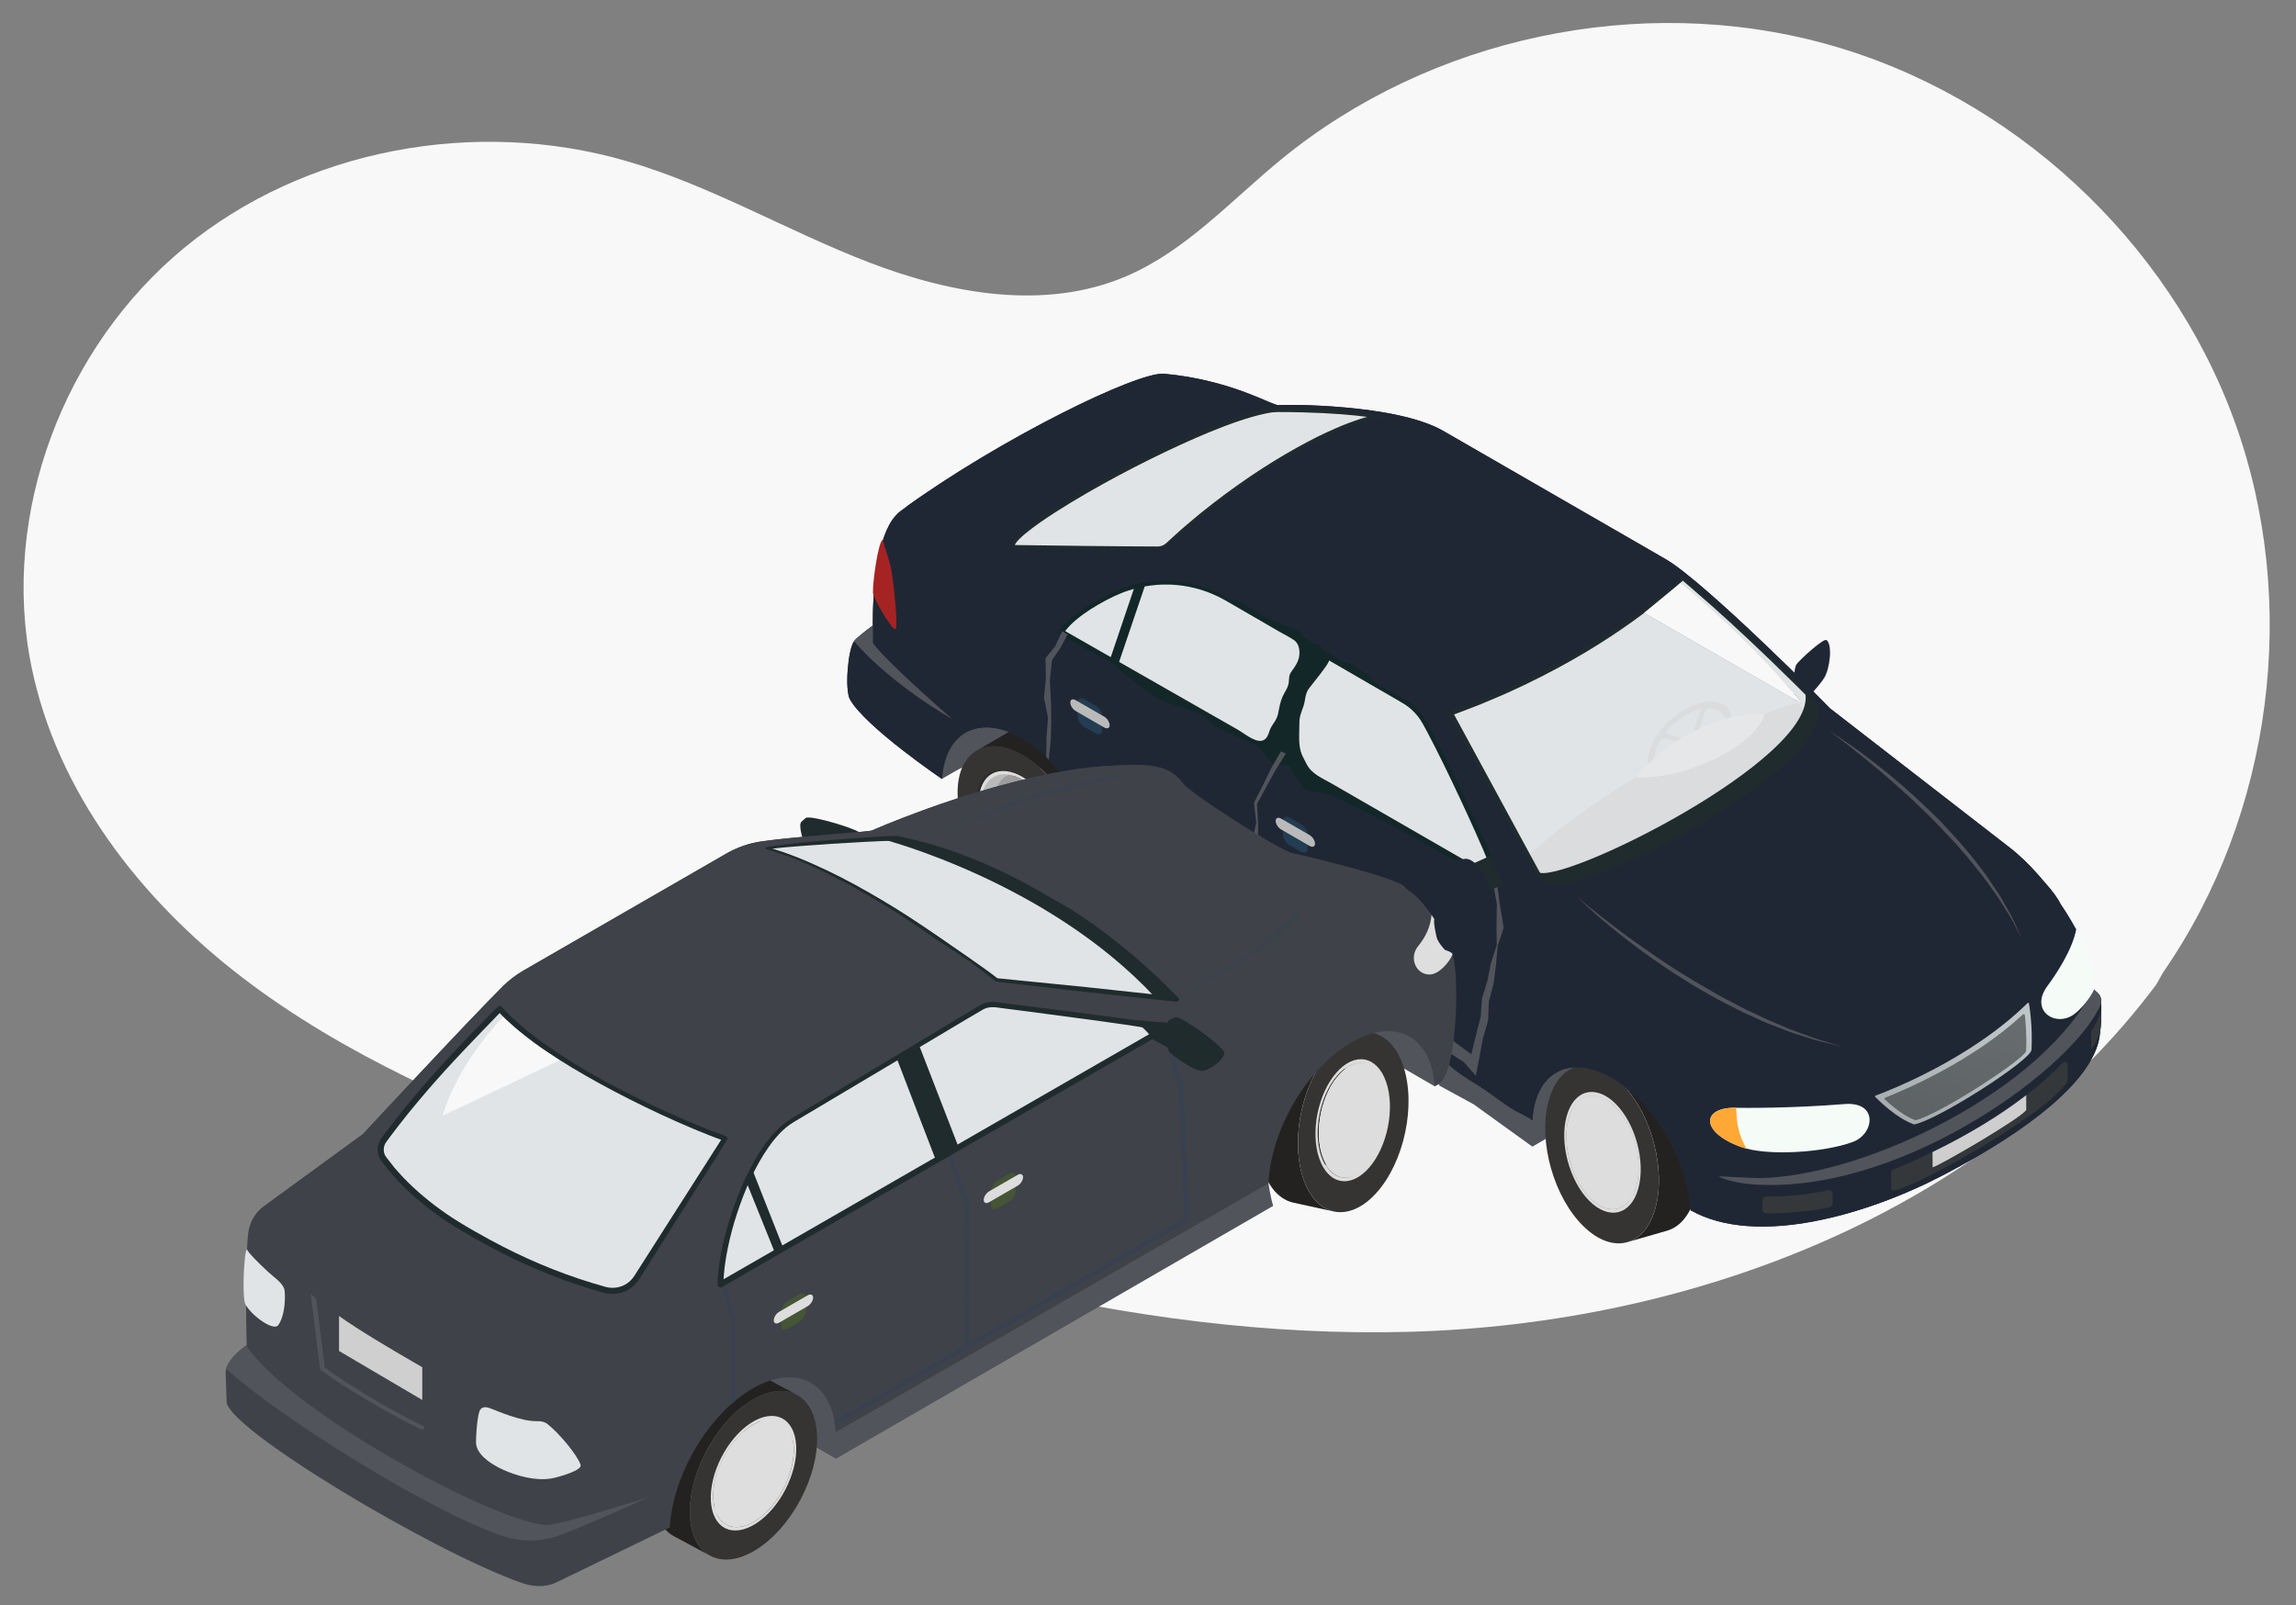 <?xml version="1.0" encoding="utf-8"?>
<svg enable-background="new 0 0 543.912 380.347" height="380.347" viewBox="0 0 543.912 380.347" width="543.912" xmlns="http://www.w3.org/2000/svg" xmlns:xlink="http://www.w3.org/1999/xlink"><rect x="0" y="0" width="543.912" height="380.347" fill="#808080" stroke="none"/><defs><path id="a" d="m382.582 262.237c-4.418-4.443-9.326-3.206-10.962 2.762-1.635 5.968.621 14.407 5.039 18.85 4.419 4.443 9.326 3.206 10.962-2.762 1.635-5.968-.621-14.407-5.039-18.85z"/><clipPath id="b"><use xlink:href="#a"/></clipPath><clipPath id="c"><path d="m242.435 184.905c-5.366-3.235-9.826-.842-9.961 5.344-.135 6.186 4.105 13.824 9.471 17.059 5.366 3.235 9.826.842 9.961-5.344.136-6.187-4.105-13.825-9.471-17.059z"/></clipPath><clipPath id="d"><path d="m398.348 137.294c-2.398 2.327-20.831 19.512-54.063 31.542-.277.1-.405.423-.264.681l20.202 37.058c1.269 2.328 3.975 3.132 6.535 2.441 9.209-2.486 31.774-10.318 53.595-29.715 3.357-2.984 8.33-10.195 4.795-13.743-10.738-10.779-20.218-19.768-30.232-28.275-.168-.143-.41-.144-.568.01z"/></clipPath><linearGradient id="e" gradientUnits="userSpaceOnUse" x1="457.414" x2="466.105" y1="275.372" y2="240.777"><stop offset="0" stop-color="#9ea4a6"/><stop offset="1" stop-color="#bdc5c7"/></linearGradient><clipPath id="f"><use xlink:href="#i"/></clipPath><clipPath id="g"><path d="m177.888 337.886c5.256-3.411 9.793-1.168 10.133 5.011.34 6.179-3.645 13.953-8.9 17.364-5.256 3.411-9.793 1.168-10.133-5.011-.34-6.178 3.644-13.953 8.9-17.364z"/></clipPath><clipPath id="h"><path d="m263.095 182.072 7.728 4.649c.121.241 2.777 5.434 2.777 5.434l5.675 3.743s1.841 2.33 3.01 3.045c1.224.749 4.114 1.302 4.114 1.302l7.265 5.012 6.983 2.475s9.209 10.697 9.056 10.867c-.022.025-24.39 21.13-24.39 21.13-3.985-2.777-30.911-32.662-69.851-41.899 12.316-6.52 47.634-15.757 47.634-15.757z"/></clipPath><ellipse id="i" cx="320.45" cy="265.434" rx="13.798" ry="7.992" transform="matrix(.202 -.98 .98 .202 -4.1 525.839)"/></defs><path d="m512.427 230.413c25.982-37.522 32.478-87.802 16.887-130.695s-52.858-77.266-96.87-89.346c-44.011-12.08-93.603-1.548-128.907 27.376-11.925 9.77-22.591 21.666-36.767 27.724-19.173 8.194-41.434 4.199-60.893-3.29-19.459-7.489-37.639-18.306-57.674-24.082-35.52-10.241-76.061-2.87-104.583 20.647-28.523 23.517-43.548 62.954-36.172 99.178 6.055 29.737 25.9 55.3 50.009 73.732 24.109 18.432 52.385 30.527 80.68 41.497 62.713 24.314 128.648 44.266 195.884 42.411 67.235-1.856 136.502-28.411 176.784-82.276" fill="#f8f8f8"/><path d="m425.637 157.337c.884-1.156 6.399-6.226 7.083-5.666 1.446 1.183.765 6.677-.535 8.899-1.194 2.041-6.483 7.627-6.714 6.962-.438-1.259-.911-8.786.166-10.195z" fill="#202734"/><g enable-background="new"><path d="m228.681 173.628c-3.159 1.835-5.236 5.603-5.587 10.957l3.114-1.81c6.615-3.844 14.753-3.859 21.42-.106 6.684 3.762 13.546 9.422 20.711 18.326l37.409-64.443c.35-5.354 2.428-9.121 5.586-10.957z" fill="#51545b"/><path d="m364.57 253.461c-3.241 1.884-3.622 12.979-1.559 18.236l18.617-10.819 64.05-43.367c.264-5.582 2.367-9.498 5.608-11.381z" fill="#51545b"/><g enable-background="new"><path d="m401.884 271.338c-.627-3.644-1.829-7.277-3.494-10.514-1.404-2.73-3.139-5.178-5.137-7.113-3.543-3.431-7.241-4.593-10.346-3.697l-9.392 2.709c3.104-.895 6.802.267 10.346 3.697 1.998 1.935 3.733 4.383 5.137 7.113 1.665 3.237 2.866 6.87 3.494 10.514.707 4.107.685 8.227-.223 11.808-1.191 4.695-3.678 7.585-6.742 8.468l9.391-2.709c3.064-.884 5.552-3.774 6.742-8.468.908-3.581.93-7.701.223-11.808z" fill="#232221"/><path d="m383.861 256.42c-7.039-6.815-14.688-4.679-17.082 4.758-2.397 9.45 1.365 22.634 8.404 29.449 7.039 6.815 14.688 4.678 17.085-4.772 2.394-9.437-1.369-22.62-8.408-29.435z" fill="#353433"/></g><path d="m382.636 261.251c-5.051-4.89-10.539-3.357-12.257 3.414-1.72 6.781.979 16.24 6.03 21.13 5.051 4.89 10.539 3.357 12.259-3.424 1.718-6.771-.982-16.231-6.033-21.12z" fill="#353433"/><g enable-background="new"><path d="m377.951 259.37.429.082 2.629.984s.566.228.13.236c-2.079.036-3.848 1.618-4.66 4.584-1.381 5.041.524 12.168 4.256 15.92 2.264 2.276 4.68 2.787 6.539 1.711.371-.214-.361.651-.361.651l-1.28 1.353c-2.284 2.417-5.758 2.191-8.974-1.042-4.418-4.443-6.675-12.882-5.039-18.85 1.163-4.247 3.208-6.516 6.331-5.629z" fill="#bababa"/><path d="m382.765 261.568c4.692 4.718 7.088 13.68 5.351 20.017-1.737 6.338-6.948 7.651-11.64 2.933-4.692-4.717-7.088-13.679-5.351-20.017 1.737-6.337 6.948-7.651 11.64-2.933zm-.183.669c-4.418-4.443-9.326-3.206-10.962 2.762-1.635 5.968.621 14.407 5.039 18.85 4.418 4.443 9.326 3.206 10.962-2.762 1.635-5.968-.621-14.408-5.039-18.85z" fill="#ddd"/></g><use fill="#ddd" xlink:href="#a"/><g clip-path="url(#b)" enable-background="new" fill="#ddd"><path d="m384.887 262.624c3.983 4.097 5.952 11.816 4.398 17.24-1.553 5.425-6.041 6.501-10.024 2.404-3.982-4.097-5.952-11.816-4.398-17.24 1.554-5.425 6.041-6.501 10.024-2.404z"/><path d="m383.239 265.457c2.93 3.014 4.379 8.694 3.236 12.685-1.143 3.991-4.445 4.783-7.375 1.768-2.93-3.014-4.379-8.694-3.236-12.685s4.445-4.783 7.376-1.769z"/><path d="m376.07 266.457c.013-.049.026-.097.041-.146 1.144-3.994 4.211-5.138 7.194-2.95.368.27.734.59 1.095.962 1.875 1.929 3.21 4.828 3.776 7.795l-.001 0h.001c.428 2.245.415 4.53-.138 6.462-1.285 4.486-4.996 5.376-8.29 1.988l-.648-.658c2.93 3.014 6.232 2.223 7.375-1.768.493-1.719.504-3.752.123-5.75-.503-2.64-1.691-5.22-3.359-6.936-.322-.331-.648-.616-.975-.856-2.655-1.946-5.383-.928-6.401 2.625-.012.043-.024.086-.036.13z"/></g><g enable-background="new"><path d="m263.37 189.039c-1.494-3.382-3.543-6.614-5.945-9.349-2.026-2.307-4.304-4.26-6.713-5.65-4.271-2.466-8.141-2.694-10.934-1.071l-8.451 4.911c2.793-1.623 6.663-1.395 10.934 1.071 2.409 1.391 4.687 3.344 6.713 5.65 2.402 2.735 4.451 5.967 5.945 9.349 1.685 3.812 2.665 7.814 2.655 11.508-.014 4.844-1.724 8.251-4.481 9.854l8.451-4.911c2.757-1.602 4.467-5.01 4.481-9.854.01-3.694-.97-7.696-2.655-11.507z" fill="#232221"/><path d="m242.262 178.95c-8.485-4.899-15.385-.967-15.412 8.768-.028 9.75 6.827 21.623 15.312 26.522 8.485 4.899 15.385.967 15.412-8.783.028-9.735-6.827-21.608-15.312-26.507z" fill="#353433"/></g><path d="m242.247 183.934c-6.088-3.515-11.039-.694-11.059 6.292-.02 6.996 4.899 15.515 10.987 19.03 6.088 3.515 11.039.694 11.059-6.302.02-6.986-4.899-15.505-10.987-19.02z" fill="#232221" opacity=".5"/><g enable-background="new"><path d="m237.246 183.249.435-.025 2.789.315s.605.084.183.197c-2.007.541-3.338 2.506-3.405 5.58-.114 5.225 3.467 11.676 7.999 14.408 2.75 1.658 5.217 1.565 6.759.07.307-.298-.192.719-.192.719l-.912 1.624c-1.628 2.9-5.053 3.526-8.958 1.172-5.366-3.235-9.607-10.873-9.471-17.06.096-4.402 1.528-7.1 4.772-7z" fill="#bababa"/><path d="m242.45 184.211c5.698 3.435 10.201 11.546 10.058 18.115s-4.88 9.11-10.578 5.675c-5.698-3.435-10.201-11.546-10.058-18.115.144-6.57 4.88-9.11 10.578-5.675zm-.015.693c-5.366-3.235-9.826-.842-9.961 5.344-.135 6.187 4.105 13.824 9.471 17.059s9.826.842 9.961-5.344c.135-6.187-4.105-13.825-9.471-17.059z" fill="#ddd"/></g><g clip-path="url(#c)" enable-background="new"><path d="m244.764 184.719c4.859 3.006 8.646 10.014 8.458 15.653-.188 5.64-4.279 7.775-9.139 4.769-4.859-3.006-8.646-10.014-8.458-15.653.188-5.639 4.279-7.775 9.138-4.769z" fill="#9d9d9d"/><path d="m243.855 187.868c3.575 2.212 6.362 7.368 6.223 11.518s-3.148 5.721-6.724 3.509c-3.575-2.211-6.362-7.368-6.224-11.518.138-4.149 3.149-5.721 6.724-3.509z" fill="#ddd"/><path d="m237.144 190.581c.001-.051.002-.101.004-.151.138-4.152 2.835-6.007 6.261-4.611.422.172.856.394 1.296.667 2.288 1.415 4.288 3.902 5.558 6.643l-0.0 0h0c.961 2.074 1.504 4.293 1.438 6.302-.155 4.664-3.539 6.43-7.558 3.944l-.788-.481c3.575 2.212 6.586.641 6.724-3.509.06-1.787-.423-3.762-1.278-5.607-1.13-2.438-2.91-4.652-4.945-5.911-.392-.242-.778-.44-1.154-.593-3.048-1.243-5.447.408-5.571 4.102-.001.045-.003.089-.003.135z" fill="#bababa"/></g><path d="m345.705 243.928-63.989-37.729-21.132.11s-.373 3.009-1.128 5.499c-.139.46 11.457 6.627 11.457 6.627l16.443 5.564 8.271 4.045 7.365 1.328 5.192 3.936 6.158 2.826 6.202 4.162 8.167 6.223 9.177 4.95 3.139 5.796 8.09 4.407 13.893 10.027v-6.54z" fill="#51545b"/><path d="m497.73 236.997c-.035-.526-.208-1.038-.55-1.44-.532-.628-1.159-1.013-1.173-1.178-.374-4.367-1.204-7.702-1.856-9.304-2.159-5.306-6.216-11.991-11.344-17.831-2.148-2.446-4.512-4.733-7.064-6.681l-42.319-32.796c-.599-.733-29.528-29.89-38.87-35.297l-52.657-30.37c-11.145-6.434-37.456-6.29-39.015-6.099-1.41.172-10.998-5.949-27.078-7.441-6.369-.591-39.563 15.73-62.44 32.473-7.124 5.214-6.59 27.187-6.59 27.187s-3.762 2.78-4.434 3.688c-1.495 2.02-2.238 11.563-.995 13.801 3.619 6.514 21.81 18.871 21.81 18.871.729-11.137 8.93-15.406 18.79-9.713.206.119.412.241.62.37 9.742 6.011 17.463 19.529 18.017 31.073.051 1.076 8.485 4.906 9.397 5.434 3.414 1.974 6.826 3.953 10.243 5.923 2.905 1.675 5.89 2.099 8.913 3.385.663.282 1.221.774 1.888 1.091 1.653.786 3.31.612 5.056 1.114.977.281 1.748 1 2.698 1.295 1.55.481 3.199.239 4.764.906 1.33.567 1.575 1.31 2.475 2.191 3.238 3.169 7.024 4.623 11.032 6.523 2.556 1.211 5.809 3.071 7.803 5.027 1.24 1.216 1.622 2.146 3.361 2.696 2.108.666 3.884 1.097 5.902 2.027 4.73 2.18 6.917 7 11.011 9.956 1.698 1.226 3.466 2.35 5.264 3.456 2.957 1.82 5.534 4.106 8.586 5.871.329.19 4.064 1.968 4.047 2.339.541-11.46 8.839-15.899 18.821-10.137.209.121.418.246.629.376 9.723 5.989 17.406 19.451 17.998 30.985 15.633 8.824 41.934 1.079 60.06-8.416 20.887-10.941 34.346-22.114 36.636-31.655.602-2.506.724-7.285.562-9.698zm-108.627-91.989c4.417-3.313 7.311-5.896 8.647-7.146 8.608 7.433 25.672 24.047 29.297 28.924z" fill="#202734"/></g><path d="m497.73 236.997c-.035-.527-.208-1.038-.55-1.441-.533-.627-1.159-1.013-1.173-1.178-.374-4.367-1.204-7.702-1.856-9.304-.311-.765-.67-1.563-1.059-2.379-.09-.19-.192-.385-.286-.577-.331-.672-.68-1.354-1.057-2.05-.043-.079-.088-.159-.131-.239-4.556 9.098-29.249 37.248-69.908 37.509-7.13.046-14.109-1.849-20.52-4.969-7.501-3.651-14.84-7.639-22.132-11.689-4.752-2.639-14.188-8.038-14.188-8.038l-7.249-4.149-3.581-3.963-2.573-3.472-8.331-3.184-4.316-2.571-1.254-1.644-2.566-1.615-2.197-1.762-5.782-1.496-1.47-3.075-6.835-2.941-4.402-4.813-5.025-.708-4.524-.779-1.468-1.623-2.372-1.092-7.094-2.567-.737-3.789-7.717-1.586-5.269.384-2.149-2.535-2.739-3.445-3.044-3.705-6.687-3.912-2.201-1.851-2.477-2.891-3.948-4.668-6.033-.713-1.449-5.313-2.287-1.427-4.123-3.069s-5.684-4.53-8.473-6.859c-4.871-4.067-9.651-8.272-14.093-12.808-.81-.827-9.319-9.466-8.556-10.435-.17.216-.333.447-.492.684-.133.199-.274.384-.4.597-.209.354-.399.742-.587 1.13-.097.2-.203.383-.295.59-.237.537-.454 1.105-.659 1.688-.028.082-.063.155-.091.238-.229.674-.437 1.375-.627 2.092-.06.228-.11.465-.166.696-.122.495-.243.99-.348 1.496-.062.298-.114.6-.171.899-.085.45-.171.9-.245 1.353-.052.316-.096.631-.142.947-.064.436-.129.872-.184 1.304-.041.32-.077.636-.113.952-.048.421-.095.84-.135 1.251-.03.312-.058.619-.084.924-.034.398-.067.79-.095 1.173-.021.297-.041.59-.059.877-.023.365-.044.722-.061 1.067-.014.269-.028.538-.039.793-.014.334-.026.652-.036.96-.007.23-.016.465-.021.678-.008.299-.013.573-.017.837-.003.169-.007.35-.008.503-.003.275-.004.512-.004.733-0.0.095-.001.212-.001.297 0.0.214.002.376.003.514.001.044.001.118.001.155.002.131.004.222.004.222s-3.762 2.78-4.434 3.688c-1.495 2.02-2.238 11.563-.995 13.8 3.619 6.514 21.81 18.871 21.81 18.871.729-11.137 8.93-15.406 18.79-9.713.206.119.412.241.62.37 3.044 1.879 5.891 4.49 8.384 7.545 1.994 2.444 3.761 5.172 5.221 8.037.365.716.711 1.441 1.036 2.171 1.952 4.384 3.167 8.991 3.376 13.32l-.214 1.66c3.414 1.974 16.437 7.727 19.854 9.696 2.905 1.675 5.89 2.099 8.913 3.384.663.282 1.221.774 1.888 1.092 1.653.786 3.31.612 5.056 1.114.977.281 1.748 1 2.698 1.295 1.55.481 3.199.239 4.764.906 1.33.567 1.575 1.31 2.475 2.191 3.238 3.169 7.024 4.623 11.032 6.523 2.555 1.211 5.809 3.071 7.803 5.027 1.24 1.216 1.622 2.146 3.361 2.696 2.108.666 3.884 1.097 5.902 2.027 4.73 2.179 6.917 7 11.011 9.956 1.698 1.226 3.466 2.35 5.264 3.456 2.957 1.82 5.534 4.105 8.587 5.871.332.192 4.063 1.967 4.046 2.338.068-1.432.257-2.755.555-3.962.026-.104.064-.195.091-.298 1.399-5.238 4.897-8.221 9.496-8.388 1.713-.062 3.582.288 5.545 1.031 1.022.387 2.066.863 3.134 1.48.209.121.418.245.629.375 9.723 5.989 17.406 19.451 17.998 30.985 15.633 8.824 41.934 1.079 60.06-8.416 20.887-10.941 34.346-22.115 36.636-31.655.601-2.506.724-7.285.562-9.698z" fill="#202734"/><path d="m497.762 237.696c-.01-.242-.019-.49-.033-.699-.035-.526-.208-1.038-.55-1.44-.532-.628-1.159-1.013-1.173-1.178-.007-.082-.017-.157-.024-.238-11.819 23.892-53.35 44.261-78.542 44.996-2.368.069-10.246-.491-10.246-.373 0 .024 2.86 1.741 10.195 1.989 34.851 1.181 74.695-28.589 80.373-43.058z" fill="#51545b"/><path d="m209.115 127.995c.355 1.326 1.764 5.271 2.095 7.294.411 2.506 1.642 13.184.912 13.759-.675.531-5.294-7.366-5.321-8.62-.067-3.067 1.402-12.599 2.314-12.433z" fill="#a52323"/><path d="m429.147 165.558c-10.738-10.779-20.218-19.768-30.232-28.274-.168-.143-.41-.144-.568.01-.141.136-.347.333-.598.568 8.608 7.433 25.672 24.047 29.296 28.924l-37.944-21.777s.001-.001.001-.001c-8.886 6.665-23.921 16.264-44.819 23.829-.277.1-.405.423-.264.681l20.201 37.058c1.269 2.328 3.976 3.132 6.535 2.441 9.209-2.486 31.774-10.318 53.595-29.715 3.357-2.984 8.33-10.195 4.795-13.743z" fill="#e1e4e6"/><g clip-path="url(#d)" opacity=".5"><path d="m402.15 166.763c-5.372 1.751-10.568 7.071-11.581 11.858-1.013 4.787 2.534 7.258 7.906 5.507 5.372-1.751 10.568-7.071 11.58-11.858 1.013-4.787-2.534-7.258-7.906-5.507zm-.132 1.517c.33-.107.633-.156.946-.227l-2.551 7.455-5.997-1.717c1.927-2.457 4.734-4.577 7.602-5.512zm6.801 4.737c-.871 4.118-5.341 8.695-9.962 10.201-4.621 1.506-7.672-.62-6.801-4.737.26-1.229.869-2.492 1.679-3.709l7.399 2.117 3.089-9.035c3.325-.256 5.318 1.752 4.596 5.163z" fill="#d3d3d3"/><path d="m427.351 172.944c.071-1.848 2.16-2.368 1.435-3.982-.167-.373-3.175-2.475-3.457-2.349-24.691 7.905-50.739 23.921-66.396 38.884 3.489 8.538 7.245 2.612 10.868 3.918.147-.039 34.382-12.006 57.55-36.471z" fill="#d3d3d3"/><path d="m417.977 169.292c-1.942 7.207-18.216 15.403-30.42 14.923 0 0 4.835-6.465 13.647-10.917 10.371-5.24 16.774-4.006 16.774-4.006z" fill="#eaeaea"/></g><path d="m355.101 209.224-103.691-59.513c1.992-3.042 6.944-6.321 12.341-8.903 8.5-4.068 18.456-3.651 26.634 1.031 12.973 7.428 34.473 19.858 42.069 24.252 2.086 1.207 3.804 2.927 4.987 5.027 5.265 9.343 16.584 33.873 17.66 38.106z" fill="#1f2223"/><path d="m337.441 171.117c-1.183-2.1-2.901-3.82-4.987-5.027-7.596-4.394-29.096-16.825-42.069-24.252-8.178-4.682-18.134-5.099-26.634-1.031-5.397 2.583-10.349 5.861-12.341 8.903l103.691 59.512c-1.076-4.233-12.394-28.763-17.66-38.106z" fill="#e1e4e6"/><path d="m412.292 271.72c6.348 2.346 20.052 1.342 26.689-1.16 5.056-1.907 6.051-9.615-2.072-8.952-12.728 1.039-24.197.912-25.68.881-8.04-.168-8.616 5.654 1.063 9.231z" fill="#f5fcf8"/><path d="m411.229 262.489c-8.039-.168-8.616 5.654 1.063 9.231.455.168.956.314 1.481.449-2.973-4.759-2.241-9.673-2.544-9.679z" fill="#ffa836"/><path d="m495.977 234.677c-.716 1.568-2.911 4.437-4.721 5.71-4.419 3.109-10.5-.993-6.237-6.747 2.115-2.855 5.933-8.608 6.844-13.499 4.144 5.577 4.548 13.584 4.114 14.535z" fill="#f5fcf8"/><path d="m480.31 237.684c-13.653 13.474-33.492 21.002-36.007 21.922-.139.051-.17.196-.066.303.947.97 5.118 5.08 9.154 6.501.042.015.078.02.122.011 5.699-1.118 27.609-15.217 27.741-17.66.28-5.187-.388-9.723-.601-10.998-.028-.168-.222-.198-.343-.078z" fill="url(#e)"/><path d="m453.663 265.415c-2.724-1.048-5.529-3.394-7.14-4.886-.148-.137-.106-.369.082-.444 5.281-2.091 20.887-8.834 32.616-19.704.164-.151.425-.071.45.151.234 2.013.476 5.112.301 8.48-.003.044-.008.082-.027.122-1.159 2.362-20.49 14.896-26.108 16.295-.061.015-.117.01-.175-.013z" fill="#2e3133" opacity=".6"/><path d="m225.549 170.35c-10.133-8.827-17.103-15.591-18.752-17.97l-.022-4.161s-3.762 2.78-4.434 3.688c-.009.012-.017.032-.026.044 9.226 10.607 23.234 18.398 23.234 18.398z" fill="#51545b"/><path d="m338.813 101.906c11.563 5.781 51.577 29.627 59.076 34.436.802.514 1.684 1.5 1.026.941-.168-.143-.41-.144-.568.01-.088.085-.242.231-.373.354-.21-.162-.434-.348-.621-.468-7.483-4.799-51.638-31.581-59.472-34.901-1.223-.518-11.5-3.015-13.83-3.207.813-.231 1.15-.236 1.9-.393-1.807-.301 10.877 2.235 12.862 3.227zm5.207 67.611c-.141-.258-.013-.581.264-.681.065-.024.125-.049.19-.072-.96-1.577-1.775-2.852-2.395-3.728-4.761-6.732-52.719-33.818-60.979-35.51-1.276-.262-2.826-.479-4.562-.662-.011.01-.023.021-.034.031-.441.415-.982.69-1.562.814 2.313.207 4.358.464 5.958.792 8.184 1.676 55.663 28.457 60.367 35.109 1.312 1.855 2.754 3.907 2.754 3.907z" fill="#1b4f71" opacity=".6"/><path d="m487.684 213.305c-1.272-2.079-2.171-2.98-4.876-6.06-2.148-2.446-4.512-4.733-7.064-6.681l-42.319-32.796c-.599-.733-29.528-29.89-38.87-35.297l-52.657-30.37c-11.145-6.434-37.456-6.29-39.015-6.099-1.41.172-10.998-5.949-27.078-7.441-6.214-.576-37.956 14.943-60.744 31.247-.783.56-.733 1.743.064 2.282 9.064 6.119 14.827 9.665 25.717 9.844 10.112.166 31.51-.032 40.158 1.74 7.893 1.617 55.865 28.513 60.673 35.31 4.277 6.047 18.499 32.314 26.971 48.171 5.196 9.726 12.637 18.111 21.831 24.198 4.456 2.95 8.996 5.683 12.866 7.865 4.693 2.647 9.998 3.98 15.386 3.971 37.687-.068 61.744-24.099 68.868-35.016.962-1.474 1.008-3.365.089-4.866zm-63.331-34.004c-21.822 19.397-44.386 27.228-53.595 29.715-2.56.691-5.266-.113-6.535-2.441l-20.202-37.058c-.141-.258-.013-.581.264-.681 33.232-12.029 51.665-29.215 54.063-31.542.159-.154.4-.153.568-.01 10.013 8.506 19.494 17.496 30.232 28.275 3.535 3.548-1.438 10.759-4.795 13.743z" fill="#202734"/><path d="m325.951 98.68c-12.425 2.598-33.993 15.687-49.447 30.214-.615.578-1.42.898-2.264.892l-33.636-.235c-.397-.003-.651-.419-.467-.77 3.051-5.812 44.58-28.967 61.02-31.509.406-.063.801-.086 1.212-.088 2.846-.009 14.868.044 23.581 1.496z" fill="#e1e4e6"/><path d="m326.049 99.076s-.72.178-2.07.513c-1.331.367-3.235.986-5.645 1.93-2.379 1-5.262 2.25-8.44 3.952-3.186 1.683-6.721 3.703-10.46 6.099-3.734 2.402-7.687 5.15-11.72 8.252-2.023 1.543-4.055 3.189-6.086 4.923-1.013.871-2.047 1.739-3.045 2.667l-1.52 1.381c-.474.468-1.123.992-1.861 1.165-.763.207-1.477.093-2.165.115l-2.11-.019c-1.412-.012-2.835-.025-4.266-.038-2.862-.013-5.759-.027-8.679-.041-2.92-.008-5.863-.017-8.818-.026l-4.439-.013-2.224-.006-1.112-.003-.556-.001-.303-.005c-.148-.01-.328-.072-.448-.162-.261-.181-.415-.505-.38-.829.009-.08.028-.159.056-.232.022-.047.015-.048.064-.132l.039-.058.153-.232c.179-.312.475-.612.733-.914.536-.565 1.087-1.067 1.664-1.551 1.15-.963 2.338-1.864 3.554-2.715 2.425-1.713 4.913-3.303 7.408-4.832 4.995-3.052 10.029-5.849 14.969-8.425 9.888-5.123 19.404-9.43 28.016-11.942 1.077-.311 2.148-.566 3.201-.796.543-.097 1.08-.192 1.61-.286.535-.025.995-.098 1.572-.083 2.033.004 3.96.038 5.77.09 3.621.105 6.776.283 9.371.495l9.993 1.304zm-2.174-.294c-1.372-.183-3.415-.42-6.058-.62-2.58-.202-5.721-.367-9.328-.459-1.803-.045-3.724-.072-5.746-.069-.438-.018-.999.06-1.502.086-.493.091-.991.183-1.496.276-1.026.229-2.074.482-3.134.792-4.245 1.222-8.729 2.979-13.391 5.003-4.655 2.047-9.505 4.349-14.442 6.89-4.935 2.543-9.968 5.308-14.955 8.323-2.491 1.51-4.974 3.081-7.384 4.766-1.207.839-2.39 1.716-3.519 2.647-.562.463-1.111.959-1.6 1.464-.408.439-1.104 1.281-.802 1.266 5.854.075 11.707.149 17.47.222 2.92.027 5.816.054 8.678.08 1.431.007 2.853.015 4.266.022l2.111.011c.706-.019 1.414.074 2.002-.101.633-.164 1.102-.539 1.605-1.03l1.522-1.393c.999-.937 2.034-1.812 3.048-2.691 2.033-1.749 4.067-3.409 6.093-4.965 4.038-3.129 7.997-5.903 11.739-8.329 3.747-2.419 7.293-4.463 10.493-6.168 3.192-1.724 6.096-2.997 8.496-4.016 2.42-.96 4.396-1.61 5.745-1.985.03-.008.06-.015.09-.023z" fill="#202b2d"/><path d="m477.564 219.738c-.201-.357-.409-.77-.632-1.2-1.466-2.562-3.793-6.29-7.144-10.779-.839-1.084-1.737-2.164-2.614-3.323-1.211-1.571-2.628-3.061-3.977-4.647-1.387-1.554-2.883-3.055-4.329-4.6-2.978-3.01-6.019-5.963-9.008-8.582-2.953-2.659-5.799-5.042-8.27-7.047-2.488-1.983-4.558-3.646-6.054-4.749-1.074-.812-1.815-1.344-2.149-1.581-.07-.048-.137-.097-.207-.146 0 0-15.649 25.065-59.877 39.139 0 0 .118.106.331.292.02.018.044.038.066.058.083.072.188.164.296.257.404.349.969.83 1.704 1.435 1.534 1.29 3.789 3.054 6.511 5.143 2.709 2.107 5.979 4.418 9.501 6.859 1.762 1.218 3.624 2.418 5.505 3.651 1.926 1.161 3.837 2.417 5.83 3.533 1.981 1.135 3.929 2.333 5.935 3.35 1.983 1.058 3.933 2.106 5.884 2.988 1.934.918 3.79 1.837 5.612 2.569 1.813.749 3.494 1.552 5.123 2.087 1.61.592 3.086 1.135 4.393 1.615 1.333.408 2.495.764 3.451 1.058 1.92.579 3.017.91 3.017.91s27.883-6.316 42.471-25.711c-0-0-.498-.939-1.369-2.581z" fill="#202734"/><path d="m433.18 173.085s3.634 2.216 8.752 6.036c2.527 1.946 5.503 4.196 8.496 6.84 3.031 2.6 6.12 5.536 9.15 8.535 1.444 1.569 2.931 3.097 4.311 4.677 1.343 1.613 2.752 3.127 3.957 4.724 1.204 1.596 2.447 3.08 3.436 4.627 1.003 1.535 2.019 2.939 2.833 4.315.787 1.391 1.51 2.665 2.149 3.796.636 1.13 1.041 2.196 1.45 3.03.776 1.69 1.219 2.656 1.219 2.656s-.498-.939-1.369-2.581c-.456-.809-.916-1.841-1.614-2.929-.687-1.093-1.462-2.326-2.308-3.671-.851-1.339-1.908-2.704-2.95-4.192-1.028-1.5-2.322-2.928-3.518-4.509-1.211-1.571-2.628-3.061-3.977-4.647-1.387-1.555-2.883-3.055-4.329-4.6-2.978-3.01-6.019-5.963-9.008-8.582-2.953-2.659-5.799-5.042-8.27-7.047-2.488-1.983-4.558-3.646-6.054-4.749-1.482-1.121-2.356-1.727-2.356-1.727z" fill="#51545b"/><path d="m373.303 212.224s.85.769 2.397 2.043c1.534 1.29 3.789 3.054 6.511 5.143 2.709 2.107 5.979 4.418 9.501 6.859 1.762 1.218 3.624 2.418 5.505 3.651 1.926 1.161 3.837 2.417 5.83 3.533 1.982 1.135 3.929 2.333 5.934 3.35 1.984 1.058 3.933 2.106 5.885 2.988 1.934.918 3.79 1.837 5.612 2.569 1.813.749 3.494 1.552 5.123 2.087 1.61.592 3.086 1.135 4.393 1.615 1.333.408 2.495.764 3.451 1.058 1.92.579 3.017.91 3.017.91s-1.113-.272-3.061-.748c-.974-.243-2.157-.538-3.514-.876-1.333-.426-2.836-.907-4.476-1.431-1.655-.49-3.365-1.244-5.212-1.944-1.856-.682-3.754-1.539-5.702-2.459-1.973-.869-3.945-1.903-5.951-2.948-2.029-1.004-4-2.187-6.003-3.313-1.994-1.142-3.903-2.425-5.827-3.611-1.878-1.258-3.737-2.482-5.496-3.723-3.517-2.484-6.689-4.952-9.355-7.129-2.676-2.165-4.795-4.101-6.274-5.456-1.479-1.355-2.288-2.168-2.288-2.168z" fill="#51545b"/><path d="m429.909 165.959c-.48-.658-.999-1.12-1.498-1.631-1.006-1.006-1.994-1.992-2.962-2.959-7.757-7.717-14.424-13.947-19.185-18.201-2.398-2.108-4.283-3.764-5.568-4.893-.649-.557-1.147-.984-1.482-1.272-.241-.248-.68-.278-.868-.181-.212.086-.281.178-.281.178s-2.572 2.556-7.615 6.444c-5.035 3.873-12.527 9.084-22.172 14.19-4.811 2.564-10.132 5.152-15.919 7.513-1.435.62-2.904 1.209-4.41 1.761-.749.285-1.503.572-2.261.86l-1.139.438-.286.11c-.084.042-.178.041-.41.201-.332.249-.477.72-.318 1.12 1.587 2.905 3.21 5.873 4.859 8.891 3.283 5.995 6.675 12.19 10.123 18.484 1.724 3.148 3.461 6.32 5.205 9.505.816 1.755 2.719 2.985 4.649 3.104.961.087 1.951-.055 2.838-.331.876-.248 1.752-.498 2.627-.777 13.979-4.383 27.03-11.295 38.26-19.119 1.383-1.01 2.755-2.011 4.114-3.002 1.322-1.04 2.631-2.071 3.926-3.091 2.47-2.162 5.141-4.051 7.074-6.624.974-1.253 1.823-2.582 2.472-3.997.637-1.409 1.105-2.937.983-4.511-.047-.784-.324-1.555-.756-2.209zm-3.219 10.315c-1.841 2.478-4.492 4.375-6.952 6.539-1.287 1.019-2.587 2.049-3.9 3.089-1.35.991-2.713 1.992-4.087 3.001-11.125 7.878-24.235 14.619-38.131 18.888-.863.269-1.742.513-2.62.756-.854.259-1.7.367-2.557.288-1.715-.142-3.261-1.141-3.999-2.711-1.732-3.191-3.457-6.37-5.168-9.525-3.423-6.308-6.791-12.516-10.051-18.523-1.617-2.98-3.207-5.91-4.763-8.779l.426-.162 1.147-.435c.761-.291 1.518-.581 2.271-.869 1.512-.56 2.987-1.156 4.428-1.783 5.81-2.391 11.151-5.008 15.98-7.599 9.68-5.162 17.198-10.422 22.254-14.335 5.056-3.919 7.664-6.524 7.664-6.524.025.014-.049-.04.056.035.336.286.834.711 1.483 1.264 1.285 1.123 3.171 2.77 5.57 4.867 4.765 4.232 11.438 10.431 19.211 18.118.97.963 1.959 1.946 2.968 2.948.499.502 1.046 1.008 1.421 1.527.362.551.603 1.192.646 1.883.156 2.807-1.468 5.622-3.294 8.043z" fill="#202b2d"/><path d="m429.147 165.558c-.511-.513-1.006-1.002-1.511-1.507 3.305 15.665-58.735 46.208-63.414 42.524 1.269 2.328 3.975 3.132 6.535 2.441 9.209-2.486 31.773-10.318 53.595-29.715 3.357-2.984 8.33-10.195 4.795-13.743z" fill="#202b2d"/><path d="m352.415 200.804c-1.181-2.692-2.387-5.371-3.625-8.035-2.468-5.332-5.011-10.626-7.675-15.866l-2.044-3.917c-.715-1.262-1.345-2.624-2.313-3.836-.939-1.204-2.077-2.243-3.355-3.078-1.295-.803-2.551-1.48-3.828-2.227-1.199-.688-2.684-1.232-3.744-2.105-.933-.769-1.578-1.887-2.7-2.421-1.116-.531-1.829-1.481-2.971-1.904-.842-.312-1.846-.486-2.636-.944-.912-.528-1.567-1.079-2.364-1.685-.458-.348-1.428-.395-1.775-.713-.283-.26-.21-.7-.487-.987-.347-.359-1.03-.345-1.44-.562-.963-.508-1.909-1.041-2.736-1.864-.398-.395-.643-.861-1.163-1.167-.767-.452-1.673-.553-2.485-.931-1.573-.733-3.122-1.459-4.725-2.158-.596-.26-1.226-.408-1.737-.817-.398-.319-.613-.65-1.089-.92-.398-.226-.875-.33-1.272-.56-.927-.537-1.584-1.256-2.617-1.636-.755-.278-1.569-.346-2.307-.606-.854-.301-1.663-.913-2.482-1.312-1.801-.878-3.685-1.592-5.632-2.071-5.771-1.504-11.995-1.154-17.591.991-2.749 1.061-5.383 2.513-7.91 4.033-2.49 1.597-4.997 3.301-6.844 5.917-.163.283-.066.644.238.819 2.213 1.273 4.424 2.551 6.636 3.826 2.067 1.192 4.638 2.219 6.493 3.699.761.607 1.273 1.438 2.083 2.033.867.636 1.846 1.118 2.632 1.863.897.851 1.673 1.481 2.754 2.096.932.531 1.855 1.52 2.821 1.989.965.469 1.981.637 2.969 1.106 1.064.504 2.094.577 3.171.954 1.496.524 2.965 1.158 4.355 1.919 1.026.562 1.595 1.461 2.452 2.159.776.632 1.775.773 2.608 1.296 1.988 1.248 4.15 1.756 6.148 2.818.568.302 1.071.513 1.651.724l3.666 4.348 3.793.379 3.693 5.779 6.396 1.119s14.906 7.427 22.069 11.519c5.424 3.099 10.848 6.198 16.272 9.297.354.202.707.404 1.061.606.139.079.309.102.474.05.316-.099.491-.435.392-.75-.915-2.921-2.117-5.551-3.279-8.268zm-100.08-51.269c1.546-2.035 3.741-3.666 5.948-5.123 2.462-1.556 5-2.943 7.716-4.022.851-.332 1.723-.605 2.605-.851l-5.466 16.168zm47.306 25.654c-1.723 1.321-4.756-1.344-6.364-2.263-2.576-1.472-5.153-2.944-7.729-4.416-5.081-2.903-10.162-5.806-15.243-8.709-1.73-.989-3.461-1.977-5.191-2.966l6.062-17.878c3.906-.701 7.969-.6 11.82.383 2.817.682 5.48 1.833 7.985 3.328l7.617 4.411c1.496.866 2.992 1.732 4.487 2.599 1.151.666 2.402 1.264 3.493 2.023 1.015.706 1.371 2.14 1.227 3.518-.161 1.53-.971 2.675-1.829 3.855-.735 1.011-.526 1.469-.683 2.671-.167 1.28-.999 2.248-1.488 3.388-.555 1.293-.772 2.675-1.053 4.025-.258 1.239-.853 1.906-1.514 2.945-.499.784-.603 1.694-1.053 2.453-.161.271-.344.479-.545.633zm9.102 4.331c-.121-.241-.236-.485-.343-.735-.93-2.182-.573-5.188-.577-7.528-.003-1.553.481-2.508.968-3.953.463-1.372.337-2.57 1.079-3.854.348-.602 5.45-6.687 4.933-6.987.221.128 14.265 8.261 14.265 8.261 1.253.738 2.576 1.464 3.772 2.212 1.174.775 2.228 1.744 3.09 2.858.871 1.089 1.483 2.413 2.205 3.704l2.013 3.895c2.634 5.232 5.153 10.529 7.594 15.857 1.225 2.663 2.416 5.34 3.582 8.026.921 2.169 1.852 4.39 2.63 6.577-.296-.833-3.772-2.175-4.498-2.593-3.625-2.09-7.251-4.18-10.876-6.271-5.335-3.076-10.67-6.152-16.005-9.228-2.397-1.382-4.795-2.764-7.192-4.147-2.233-1.288-4.708-2.231-5.899-4.655-.24-.488-.499-.96-.74-1.442z" fill="#132729"/><path d="m417.481 284.489v2.051c0 .514.397.936.911.953 3.797.126 11.712-.572 15.02-1.429.423-.11.712-.486.712-.923v-2.178c0-.608-.572-1.048-1.166-.918-6.592 1.439-11.76 1.477-14.546 1.495-.522.003-.93.428-.93.951z" fill="#34383a"/><path d="m495.665 243.904c-.178.279-.279.593-.27.923.04 1.477-.034 3.366 0 3.781.572-.636 1.691-2.619 2.163-4.421.157-1.517.229-3.216.234-4.717-.574 1.828-1.443 3.359-2.127 4.434z" fill="#34383a"/><path d="m488.686 251.812c-10.245 10.65-25.715 19.402-40.28 25.37-.248.102-.408.34-.409.608l-.022 3.626c-.003.416.371.753.778.667 6.264-1.328 35.446-17.854 40.682-25.325.274-.391.389-.87.389-1.348v-3.142c0-.604-.719-.892-1.137-.456z" fill="#34383a"/><path d="m457.811 272.973.021 3.641c2.203-.746 20.417-11.337 22.17-13.574v-3.535c-6.665 5.139-14.364 9.672-22.19 13.469z" fill="#cecece"/><path d="m356.214 219.836-1.408 4.263-.41 4.442-.554 4.421-1.135 4.331-.181 4.491-1.24 4.292-.801 4.358-.863 4.463-2.837-3.229-3.636-2.312-2.677-3.32-3.874-2.442-3.645-2.746-3.736-2.602-3.32-3.184-4.009-2.386-4.106-2.173-4.414-1.597-4.094-2.159-3.793-2.72-4.312-1.763-3.767-2.742-1.237-.785-4.671-1.007-4.588-1.273-4.67-.912-4.793-.697-4.068-3.245-4.152-2.97-4.667-2.123-4.186-2.869-.285-1.111 3.672 2.072 3.558 2.279 3.736 1.958 3.423 2.468 3.626 2.23 4.782.523 4.47 1.657 4.605 1.06 4.742 1.024.534-4.704-.419-4.586.496-4.558-.64-4.573.927-4.543-.542-4.608 2.098-4.105 1.992-4.118 2.281-3.942 1.19.479-2.45 3.939-2.193 3.973-2.192 4.062.252 4.704-.039 4.614-.155 4.604-.551 4.585.66 4.617.058 4.335 4.004 2.054 4.12 2.382 3.872 2.841 4.49 1.634 4.066 2.46 4.499 1.62 4.143 2.341 3.357 3.053 3.556 2.737 3.667 2.562 3.762 2.418 3.324 3.034 3.685 2.688 1.132-4.673 1.088-4.213.315-4.38 1.284-4.174.84-4.252 1.361-4.136-.064-4.429.094-5.31-.993-5.389.987.165.688 5.219zm-106.178-66.794-2.355 2.915.083 4.706-.452 4.673.957 4.667-.348 4.654-.093 4.658.609.684.471-4.487.129-4.805-.079-4.797-.25-4.786.491-4.677 1.965-2.87 1.757-3.245-1.296-.778z" fill="#51545b"/><path d="m344.367 210.757 4.969.255c2.315.119 4.623-.339 6.718-1.332-.943-2.329-1.845-4.651-2.841-6.963l-6.007 2.694z" fill="#202b2d"/><path d="m347.33 203.484c-1.409-.083-11.88 3.299-11.749 4.538.249 2.362 3.945 5.468 6.175 5.927 2.136.44 11.063-2.401 11.107-3.233.083-1.575-2.84-7.073-5.533-7.232z" fill="#202734"/><path d="m308.162 201.804-2.603-1.503c-.895-.517-1.62-1.661-1.62-2.556v-3.293c0-.895.726-1.201 1.62-.685l2.603 1.503c.895.517 1.62 1.661 1.62 2.556v3.293c0 .895-.725 1.202-1.62.685z" fill="#275471" opacity=".5"/><path d="m310.236 200.434-6.75-3.897c-.71-.41-1.286-1.318-1.286-2.028 0-.71.576-.953 1.286-.543l6.75 3.897c.71.41 1.285 1.318 1.285 2.028 0 .71-.575.954-1.285.543z" fill="#bababa"/><path d="m259.508 173.745-2.603-1.503c-.895-.517-1.62-1.661-1.62-2.556v-3.293c0-.895.725-1.201 1.62-.685l2.603 1.503c.895.517 1.62 1.661 1.62 2.556v3.293c0 .895-.725 1.201-1.62.685z" fill="#275471" opacity=".5"/><path d="m261.582 172.376-6.75-3.897c-.71-.41-1.286-1.318-1.286-2.028 0-.71.576-.953 1.286-.543l6.75 3.897c.71.41 1.286 1.318 1.286 2.028v0c0 .71-.576.953-1.286.543z" fill="#bababa"/><path d="m190.914 193.803c1.125-.745 13.477 2.885 13.508 4.137.058 2.356-3.874 5.164-4.752 5.295-2.191.327-6.744-2.409-7.304-2.885-.821-.696-2.818-3.482-2.715-5.146.028-.45 1.021-1.241 1.263-1.402z" fill="#202b2d"/><path d="m189.983 194.638c1.096-.722 13.154 2.949 13.19 4.178.067 2.314-2.752 4.308-3.627 4.439-2.186.326-7.569-1.694-8.118-2.165-1.019-.875-2.553-5.721-1.444-6.451z" fill="#202b2d"/><path d="m199.46 202.728c.53-.082 3.124-1.83 3.06-3.849-.699-.98-10.931-4.149-12.306-3.797.001.008-.092.137-.11.553-.072 1.634 1.044 4.542 1.667 5.075.452.367 5.7 2.325 7.688 2.018z" fill="#202b2d"/><path d="m335.592 241.773 4.166 3.743c3.348 1.946 2.777 7.426.092 11.877l-72.116-41.961c-.342-5.633-4.867-10.828-8.216-12.774z" fill="#51545b"/><path d="m197.468 330.357.966 4.166c3.362 1.954 1.992 7.607-.438 11.108l-22.517-13.101-49.599-30.332c-.322-5.67-4.851-10.886-8.213-12.84z" fill="#51545b"/><g enable-background="new"><path d="m298.122 265.192c.387-3.677 1.347-7.381 2.797-10.721 1.222-2.816 2.792-5.373 4.66-7.435 3.311-3.655 6.925-5.058 10.081-4.368l9.549 2.087c-3.156-.69-6.77.712-10.081 4.368-1.867 2.062-3.438 4.618-4.66 7.434-1.449 3.339-2.41 7.044-2.797 10.721-.436 4.145-.144 8.254.997 11.768 1.497 4.606 4.168 7.327 7.283 8.008l-9.549-2.087c-3.116-.681-5.787-3.401-7.283-8.008-1.141-3.513-1.433-7.623-.997-11.768z" fill="#232221"/><path d="m315.128 249.124c6.577-7.262 14.349-5.632 17.357 3.627 3.012 9.273.122 22.675-6.455 29.936s-14.349 5.632-17.361-3.641c-3.008-9.259-.118-22.661 6.459-29.923z" fill="#353433"/></g><path d="m316.667 253.864c4.719-5.211 10.296-4.041 12.454 2.603 2.161 6.654.088 16.27-4.632 21.481s-10.296 4.041-12.458-2.613c-2.158-6.644-.085-16.26 4.635-21.471z" fill="#353433"/><g enable-background="new"><path d="m321.219 251.68-.422.11-2.558 1.154s-.55.265-.115.244c2.076-.1 3.945 1.363 4.951 4.268 1.709 4.939.275 12.176-3.203 16.165-2.11 2.42-4.487 3.088-6.412 2.136-.384-.19.403.626.403.626l1.365 1.267c2.437 2.262 5.89 1.809 8.886-1.628 4.118-4.723 5.815-13.292 3.792-19.14-1.44-4.161-3.629-6.291-6.686-5.202z" fill="#bababa"/><path d="m328.367 256.353c2.148 6.21.345 15.31-4.027 20.325-4.373 5.015-9.659 4.047-11.808-2.163-2.149-6.21-.345-15.31 4.027-20.325 4.373-5.015 9.659-4.047 11.808 2.163zm-11.581-1.508c-4.117 4.723-5.815 13.292-3.792 19.14 2.023 5.848 7.002 6.76 11.119 2.037 4.118-4.723 5.815-13.292 3.792-19.14-2.023-5.848-7.002-6.76-11.119-2.037z" fill="#ddd"/></g><use fill="#ddd" xlink:href="#i"/><g clip-path="url(#f)" enable-background="new" fill="#ddd"><path d="m314.512 255.382c-3.705 4.349-5.164 12.181-3.258 17.492 1.906 5.311 6.454 6.091 10.16 1.742s5.164-12.181 3.258-17.491c-1.906-5.311-6.454-6.091-10.16-1.742z"/><path d="m316.342 258.101c-2.726 3.2-3.799 8.962-2.397 12.87 1.402 3.908 4.749 4.481 7.475 1.282 2.727-3.2 3.8-8.962 2.398-12.87-1.402-3.908-4.749-4.482-7.476-1.282z"/><path d="m323.561 258.629c-.016-.048-.033-.095-.05-.142-1.403-3.91-4.539-4.85-7.372-2.472-.349.293-.694.637-1.03 1.032-1.745 2.047-2.887 5.028-3.257 8.026l.001 0h-0c-.28 2.269-.117 4.547.562 6.439 1.576 4.392 5.338 5.037 8.402 1.44l.603-.699c-2.726 3.2-6.073 2.627-7.475-1.282-.604-1.683-.749-3.711-.5-5.729.329-2.667 1.345-5.32 2.897-7.141.299-.351.606-.657.917-.918 2.521-2.116 5.31-1.28 6.559 2.199.015.042.03.084.044.127z"/></g><g enable-background="new"><path d="m157.101 342.712c1.381-3.429 3.322-6.728 5.632-9.541 1.948-2.373 4.16-4.4 6.522-5.87 4.187-2.606 8.047-2.963 10.893-1.433l8.609 4.628c-2.846-1.53-6.706-1.173-10.893 1.433-2.361 1.47-4.573 3.497-6.521 5.87-2.31 2.813-4.25 6.112-5.632 9.541-1.557 3.866-2.404 7.898-2.271 11.589.174 4.84 1.996 8.19 4.805 9.7l-8.609-4.628c-2.809-1.51-4.631-4.859-4.806-9.7-.133-3.692.714-7.724 2.271-11.589z" fill="#232221"/><path d="m177.864 331.929c8.318-5.178 15.344-1.477 15.694 8.252.351 9.743-6.106 21.837-14.424 27.015-8.318 5.178-15.344 1.477-15.695-8.267-.35-9.729 6.107-21.823 14.425-27z" fill="#353433"/></g><path d="m178.043 336.91c5.968-3.715 11.01-1.06 11.261 5.921.252 6.991-4.381 15.669-10.35 19.384-5.968 3.715-11.01 1.059-11.262-5.932-.251-6.981 4.382-15.659 10.351-19.374z" fill="#353433"/><path d="m183.019 336.059-.436-.011-2.777.408s-.602.104-.177.203c2.024.474 3.42 2.393 3.588 5.463.287 5.219-3.078 11.784-7.517 14.665-2.693 1.748-5.163 1.738-6.753.294-.317-.288.216.713.216.713l.965 1.593c1.723 2.844 5.167 3.356 8.992.874 5.256-3.411 9.241-11.185 8.9-17.364-.242-4.396-1.762-7.046-5.001-6.837z" fill="#dedede"/><path d="m188.61 342.515c.361 6.561-3.87 14.816-9.451 18.439-5.581 3.622-10.399 1.24-10.76-5.321-.361-6.561 3.87-14.817 9.451-18.439 5.581-3.622 10.399-1.24 10.76 5.321zm-10.722-4.629c-5.256 3.411-9.241 11.185-8.9 17.364.34 6.179 4.877 8.422 10.133 5.011s9.241-11.185 8.9-17.364c-.34-6.179-4.877-8.422-10.133-5.011z" fill="#dedede"/><g clip-path="url(#g)" fill="#dedede"><path d="m175.554 337.778c-4.757 3.165-8.309 10.295-7.934 15.925.375 5.63 4.535 7.629 9.292 4.463 4.757-3.165 8.309-10.295 7.934-15.925-.375-5.63-4.535-7.629-9.292-4.463z"/><path d="m176.567 340.895c-3.5 2.329-6.114 7.575-5.838 11.718.276 4.143 3.337 5.613 6.837 3.284 3.5-2.329 6.114-7.575 5.838-11.717-.276-4.143-3.337-5.613-6.837-3.284z"/><path d="m183.364 343.384c-.002-.05-.005-.101-.009-.151-.276-4.145-3.033-5.91-6.41-4.401-.416.186-.842.422-1.273.709-2.24 1.49-4.156 4.043-5.335 6.824l.001 0h-.001c-.892 2.105-1.361 4.34-1.227 6.346.31 4.656 3.75 6.309 7.684 3.691l.772-.507c-3.5 2.329-6.561.859-6.837-3.284-.119-1.784.298-3.774 1.092-5.646 1.049-2.475 2.754-4.746 4.746-6.072.384-.256.763-.465 1.133-.631 3.005-1.343 5.458.227 5.703 3.915.003.044.006.089.008.134z"/></g><path d="m215.359 317.853 63.989-37.729 21.132.11s.374 3.009 1.128 5.499l-103.61 59.931v-6.54z" fill="#51545b"/><path d="m53.456 325.239.224 6.72c-.724 6.037 48.721 35.71 69.972 43.136 2.535.886 5.286 1.043 7.775.036l27.248-13.217c.706-12.542 9.263-26.935 19.607-32.908.216-.125.432-.245.65-.363 10.241-5.507 18.391-.7 19.039 10.711l102.543-58.984c.508-12.654 9.156-27.337 19.635-33.389.22-.127.44-.249.661-.368 10.21-5.501 18.33-.712 19.019 10.642l.012.195.928-.539c4.569-2.655 4.984-26.471 3.32-30.732-.476.615-1.462.845-2.157.252-.938-.799-2.14-1.571-2.574-2.79-.486-1.366-.182-2.707-.131-4.112.004-.113.048-.2.071-.301.004-.037.017-.066.024-.101.041-.131.09-.251.16-.358.05-.099.06-.219.134-.301-.256-.383-.347-.869-.227-1.299-1.342-1.924-2.758-3.805-4.506-5.279-2.343-1.977-7.976-4.503-12.525-5.387-2.993-.582-4.985-.83-8.076-1.535-3.753-.856-4.947.697-8.505 1.078-3.466.372-6.277-1.957-9.049-3.421-2.221-1.174-4.837-1.037-6.894-2.26-2.409-1.433-3.015-4.649-4.499-6.812-1.752-2.554-3.317-5.508-5.201-8.03-3.749-5.019-9.985-4.342-15.481-4.155-6.964.237-13.887 1.436-20.666 2.998-11.562 2.664-22.898 6.456-33.886 10.92-1.201.488-2.398.984-3.588 1.499-.818.354-18.544 1.446-26.249 2.603-2.928.44-5.733 1.437-8.295 2.921l-47.895 27.621c-1.82 1.053-3.49 2.319-4.979 3.803-8.689 8.666-33.116 34.995-33.116 34.995l-23.468 17.112c-2.116 1.543-3.459 3.909-3.731 6.515-.856 8.203-.344 26.39-.344 26.39s-4.981 3.26-4.981 6.494zm51.42-60.897c2.434-7.626 7.728-17.146 14.972-23.908 3.451 3.625 7.765 6.883 13.426 10.494z" fill="#3f4248"/><path d="m197.805 337.708 83.963-48.372s-1.042-25.542-1.389-30.971c-.181-2.837-3.926-13.95-4.008-14.16l-1.245.334s3.791 10.281 4.011 14.459c.272 5.162 1.452 28.164 1.271 29.703l-50.806 29.491v-33.137l-4.42-12-.89.583 4.309 12.165.007 32.963-30.976 17.878c.064.348.123.699.17 1.062z" fill="#394150"/><path d="m171.903 304.153 2.292 8.437v19.296c-.328.271-.65.556-.972.842l.031-19.393-2.238-8.603z" fill="#394150"/><path d="m59.53 289.663c3.734 8.661 37.066 32.233 58.757 40.447 3.644 1.38 7.694 1.361 11.264-.198 9.741-4.252 15.11-11.419 20.182-19.385 3.058-4.185 15.473-25.365 21.99-36.64 1.438-2.487 3.451-4.556 5.883-6.083 11.503-7.219 46.749-27.773 55.611-32.776.908-.513 1.934-.734 2.973-.638 5.877.54 27.037 2.523 43.224 4.505 1.895.232 3.877.485 5.941.68.099-.895.288-1.778.472-2.684.352-1.739.232-3.525.561-5.272-.141-.252-.235-.539-.199-.886.427-4.029-1.271-8.184-1.2-12.257.056-3.196.629-6.259 1.655-9.28 1.104-3.251 3.444-5.615 5.97-7.837-.975-.229-1.929-.489-2.78-.995-2.409-1.433-3.015-4.649-4.499-6.812-1.752-2.554-3.317-5.508-5.201-8.03-1.405-1.881-3.16-2.962-5.094-3.568-3.336-.56-6.985-.714-10.813-.558-1.441.057-2.881.156-4.317.289-.456.043-.915.095-1.374.145-1.185.128-2.369.276-3.549.447-.643.093-1.288.198-1.934.303-1.072.175-2.142.358-3.209.561-.452.085-.903.171-1.355.261-1.372.276-2.74.568-4.101.878-.182.042-.365.081-.547.123-2.538.587-5.061 1.244-7.576 1.934-.729.202-1.451.406-2.168.613-1.787.512-3.566 1.057-5.34 1.617-1.317.417-2.612.835-3.859 1.253-1.674.561-3.343 1.136-5.004 1.735-.922.33-1.804.652-2.659.969-2.368.884-4.729 1.787-7.067 2.736-.053.021-.107.043-.159.064-1.169.476-2.336.959-3.495 1.46-.766.331-16.394 1.312-24.693 2.387-.553.072-1.074.144-1.556.216-2.928.44-5.733 1.437-8.295 2.921l-47.895 27.621c-1.82 1.053-3.49 2.319-4.979 3.803-8.689 8.666-33.116 34.995-33.116 34.995l-23.468 17.112c-.649.473-1.205 1.037-1.689 1.653-.054.066-.097.139-.149.207-.452.61-.843 1.263-1.143 1.962zm31.409-19.544c8.434-11.456 17.174-20.634 27.424-31.061.428.482.922.97 1.406 1.457.027-.026.052-.055.08-.081.772.81 1.603 1.599 2.467 2.38.275.249.563.495.848.743.478.415.988.827 1.495 1.239.166.135.319.271.488.405.325.258.642.516.979.773.961.735 1.959 1.469 3.026 2.212.126.088.258.176.386.264 1.181.814 2.414 1.635 3.735 2.477 11.569 7.38 28.335 15.293 38.465 18.848l-20.904 32.958c-1.6 2.518-4.644 3.687-7.522 2.902-15.816-4.315-41.596-15.868-52.466-31.099-.937-1.313-.865-3.119.092-4.418z" fill="#3f4248"/><path d="m276.037 243.671-105.34 60.67c0-11.036 7.411-32.727 16.466-38.539 11.423-7.331 35.996-21.7 45.151-27 1.095-.634 2.346-.887 3.602-.73 7.997 1.003 38.296 4.839 40.12 5.599z" fill="#e1e4e6"/><path d="m212.46 198.657c8.167 1.592 38.645 9.534 66.229 38.125l-42.563-4.588c-32.42-25.598-54.48-31.214-54.48-31.214 6.811-1.11 29.809-2.519 30.814-2.323z" fill="#e1e4e6"/><path d="m124.561 244.715c2.513 2.046 5.353 4.069 8.713 6.213l-28.399 13.413c2.425-7.599 7.693-17.074 14.898-23.832-.486-.486-.986-.975-1.41-1.452-10.25 10.427-18.99 19.605-27.424 31.061-.956 1.299-1.029 3.105-.091 4.418 10.87 15.232 36.65 26.785 52.465 31.099 2.878.785 5.923-.384 7.522-2.902l20.904-32.958c-12.969-4.551-34.604-15.133-47.178-25.06z" fill="#202b2d"/><path d="m143.313 305.636c-15.816-4.315-41.596-15.868-52.465-31.099-.937-1.313-.865-3.119.091-4.418 8.434-11.456 17.174-20.634 27.424-31.061 9.998 11.248 37.89 25.284 53.376 30.718l-20.904 32.958c-1.599 2.518-4.644 3.687-7.522 2.902z" fill="#e1e4e6"/><g fill="#202b2d"><path d="m267.323 242.897-8.652-1.213-17.329-2.294-4.335-.558c-1.502-.246-2.717-.318-3.952.273-2.412 1.364-4.982 2.946-7.466 4.408l-15.024 8.944-15.024 8.944-7.512 4.472c-2.433 1.464-4.338 3.638-5.988 5.98-3.278 4.721-5.595 10.107-7.407 15.582-.917 2.742-1.66 5.542-2.236 8.368-.567 2.822-1.006 5.691-1.001 8.53l-0.0.006-1.05-.607 103.673-59.709c-2.143-.405-4.496-.786-6.697-1.127zm9.396.436c.18.313.072.712-.24.892l-.092.053-105.34 60.67-.025.015c-.107.062-.233.095-.366.089-.378-.014-.674-.333-.659-.711l0-.006c.024-2.998.504-5.919 1.108-8.798.614-2.879 1.395-5.715 2.352-8.492 1.895-5.546 4.283-10.982 7.702-15.816 1.709-2.391 3.754-4.67 6.344-6.218l7.494-4.501 14.988-9.003 14.989-9.003c2.533-1.502 4.917-2.998 7.574-4.505 1.43-.749 3.269-.627 4.616-.392l4.338.54 17.347 2.223 8.669 1.178c2.94.461 5.662.72 8.79 1.478.167.041.32.148.412.309z"/><path d="m148.592 304.073c.75-.54 1.301-1.124 1.815-1.972l1.602-2.511 6.408-10.045 12.815-20.09.308.887c-9.353-3.389-20.714-8.786-29.412-13.567-4.348-2.392-8.635-4.908-12.749-7.708-2.063-1.39-4.078-2.86-6.012-4.441-.992-.757-1.906-1.619-2.843-2.449-.946-.821-1.778-1.779-2.672-2.663l1.0.025c-6.106 6.323-12.255 12.597-17.955 19.26-2.85 3.328-5.62 6.73-8.242 10.234l-.987 1.321c-.325.417-.512.766-.64 1.215-.239.873-.121 1.801.418 2.558l1.975 2.533c.698.826 1.451 1.608 2.173 2.415 1.516 1.549 3.084 3.056 4.769 4.433 1.647 1.418 3.404 2.716 5.187 3.965 3.564 2.511 9.689 5.912 13.576 7.909 7.774 3.995 15.94 7.231 24.383 9.557 1.715.476 3.622.156 5.083-.866zm-30.133-7.405c-3.935-2.022-10.113-5.453-13.74-8.008-1.814-1.271-3.603-2.593-5.288-4.042-1.72-1.406-3.329-2.951-4.886-4.542-.745-.83-1.518-1.635-2.238-2.487l-2.076-2.672c-.745-1.044-.963-2.503-.598-3.741.16-.616.519-1.244.874-1.689l.987-1.321c2.648-3.537 5.434-6.96 8.304-10.311 5.762-6.683 11.856-13.056 18.077-19.276l.002-.002c.271-.269.708-.267.976.004l.023.023c.856.863 1.639 1.794 2.554 2.606.906.82 1.783 1.671 2.752 2.427 1.879 1.573 3.851 3.048 5.876 4.445 4.043 2.807 8.257 5.386 12.577 7.772 8.669 4.711 20.024 10.047 29.302 13.357.04.014.083.035.12.058.281.177.365.549.188.829l-12.712 20.156-6.355 10.079-1.589 2.52c-.504.86-1.308 1.779-2.186 2.382-1.795 1.271-4.164 1.678-6.286 1.099-8.516-2.347-16.793-5.622-24.658-9.665z"/><path d="m210.549 199.24-1.924.068-3.855.18-7.709.45c-5.131.374-10.285.664-15.374 1.29l.015-.495.021.005c4.919 1.314 9.566 3.322 14.136 5.471 4.565 2.166 8.982 4.624 13.319 7.207 4.352 2.562 8.548 5.375 12.712 8.227 4.136 2.896 10.514 7.121 14.493 10.226l-.21-.086.013.001 21.293 2.127 21.275 2.293-.479.978-.011-.011c-2.242-2.15-4.353-4.442-6.703-6.477l-3.471-3.111-3.61-2.947c-1.188-1.002-2.432-1.932-3.689-2.846-1.261-.906-2.47-1.886-3.774-2.732l-3.868-2.598-6.328-3.609c-1.311-.833-2.705-1.524-4.053-2.294-1.347-.775-2.745-1.45-4.133-2.146-2.773-1.396-5.614-2.658-8.495-3.81-5.758-2.321-11.701-4.168-17.791-5.378-.428-.022-1.198-.002-1.797.015zm20.018 4.286c2.911 1.163 5.78 2.438 8.579 3.847 1.401.702 2.813 1.384 4.172 2.166 1.361.776 2.767 1.475 4.09 2.315l6.364 3.631 3.902 2.62c1.315.854 2.534 1.841 3.806 2.756 1.267.922 2.522 1.859 3.72 2.87l3.639 2.972 3.499 3.136c2.368 2.053 4.496 4.36 6.755 6.528l.011.011c.116.122.19.305.166.484-.042.315-.331.536-.645.494l-21.275-2.293-21.257-2.46-.013-.002c-.073-.009-.149-.038-.211-.086l-5.988-4.595-8.47-5.6c-4.129-2.872-8.29-5.706-12.608-8.288-4.302-2.604-8.685-5.084-13.213-7.272-4.523-2.168-9.165-4.21-13.983-5.53l-.019-.005c-.095-.024-.176-.103-.193-.205-.023-.138.07-.268.208-.29 5.112-.844 10.249-1.273 15.389-1.697l7.714-.576 3.862-.243 1.937-.1c.688-.018 1.207-.08 2.065-.025 6.153 1.222 12.182 3.095 17.994 5.438z"/><path d="m212.46 198.656c8.167 1.592 38.645 9.534 66.229 38.125l-5.071-.483c-25.598-27.53-64.78-37.522-64.78-37.522 1.334-.055 3.445-.155 3.622-.121z"/></g><path d="m119.151 363.995c-17.225-5.814-53.164-28.263-65.535-39.657.709-2.701 4.196-5.169 4.709-5.517 10.798 16.059 60.117 42.509 71.304 42.509 3.177 0 23.908-6.52 23.908-6.52s-17.128 7.782-21.936 9.287c-4.062 1.272-8.418 1.259-12.45-.102z" fill="#51545b"/><path d="m126.912 337.242c1.206.172 0 0 0 0z" fill="#e1e4e6"/><path d="m113.519 334.571c.321-1.144 1.287-1.352 2.406-.951 1.786.641 7.501 3.252 11.417 3.125.84-.027 1.658.147 2.325.658 2.603 1.993 6.991 7.192 7.872 9.656.481 1.344-4.832 2.734-5.528 2.941-3.766 1.121-8.085.148-11.62-1.234-2.561-1.001-7.626-3.579-7.626-7.003 0-1.317.186-5.17.753-7.191z" fill="#e1e4e6"/><path d="m67.445 305.999c-.146-1.85-2.248-3.062-3.924-4.619-2.481-2.304-4.829-4.673-5.029-5.385-.707.585-1.19 11.58-.344 13.09 1.574 2.811 6.641 6.333 7.728 4.951 1.328-1.69 1.785-5.311 1.57-8.037z" fill="#e1e4e6"/><path d="m75.837 324.513c5.977 4.437 17.116 11.008 24.36 14.359l4.89-12.044c-14.308-7.969-24.964-14.671-31.485-20.225z" fill="#3f4248"/><path d="m74.881 307.654 2.042 16.376c5.777 4.289 16.519 10.631 23.616 13.998l-.342.844c-7.245-3.351-18.383-9.922-24.36-14.359l-2.234-17.91c.411.35.852.701 1.278 1.051z" fill="#51545b"/><path d="m100.034 323.961v7.764l-19.716-11.613v-8.289c4.54 3.266 12.437 7.954 19.716 12.138z" fill="#cfcfcf"/><path d="m339.127 216.798c-.269 2.831-1.357 5.149-3.189 7.403-2.261 2.783-.453 6.882 2.898 6.701 2.047-.111 4.488-2.839 5.253-4.724.146-.518-1.794-1.1-1.794-1.1s-1.705-1.817-1.957-2.975c-.247-1.137-.748-3.173-.571-4.351z" fill="#dedede"/><path d="m186.656 314.766 2.603-1.503c.895-.517 1.62-1.661 1.62-2.556v-3.293c0-.895-.725-1.201-1.62-.685l-2.603 1.503c-.895.517-1.62 1.661-1.62 2.556v3.293c0 .895.725 1.201 1.62.685z" fill="#50711b" opacity=".4"/><path d="m184.583 313.397 6.75-3.897c.71-.41 1.286-1.318 1.286-2.028 0-.71-.576-.953-1.286-.543l-6.75 3.897c-.71.41-1.286 1.318-1.286 2.028 0 .71.576.954 1.286.544z" fill="#ddd"/><path d="m236.397 286.224 2.603-1.503c.895-.517 1.62-1.661 1.62-2.555v-3.293c0-.895-.725-1.201-1.62-.685l-2.603 1.503c-.895.517-1.62 1.661-1.62 2.555v3.293c0 .895.726 1.202 1.62.685z" fill="#50711b" opacity=".4"/><path d="m234.323 284.855 6.75-3.897c.71-.41 1.285-1.318 1.285-2.028 0-.71-.575-.953-1.285-.543l-6.75 3.897c-.71.41-1.286 1.318-1.286 2.028 0 .71.576.953 1.286.543z" fill="#ddd"/><path d="m212.46 250.852 5.183-3.399 9.458 24.412-5.348 3.171z" fill="#202b2d"/><path d="m176.841 280.133 1.456-2.809 7.407 18.764-1.962 1.163z" fill="#202b2d"/><path d="m277.603 184.092c.004-.002-.03-.001-.038-.001l.003-.001c.018.001.012.001.035.002z" fill="#577328"/><path d="m277.604 184.083c.004.004-.029.004-.035.008-.069-.004-.132-.007-.132-.007s.057-0.0.167-.001z" fill="#577328"/><path d="m277.24 248.539-4.211-2.271c-.724-1.358-2.894-3.709-5.294-4.66l10.003.819z" fill="#202b2d"/><path d="m278.498 241.039c1.366-.355 11.78 7.275 11.551 8.5-.437 2.335-4.492 4.272-5.335 4.204-2.173-.175-6.065-4.403-6.525-5.098-.68-1.029-2.042-4.795-1.439-6.581.161-.477 1.448-.947 1.748-1.025z" fill="#202b2d"/><path d="m277.274 241.577c1.366-.356 11.78 7.275 11.551 8.5-.437 2.335-3.388 3.725-4.231 3.657-2.174-.175-7.17-3.856-7.629-4.551-.862-1.304-1.114-7.237.309-7.606z" fill="#202b2d"/><path d="m284.64 253.156c.512.041 3.232-1.137 3.615-3.186-.389-1.165-9.31-7.692-10.861-7.825-.001.009-.138.114-.278.558-.555 1.764-.19 5.371.332 6.16.38.548 5.219 4.134 7.191 4.292z" fill="#202b2d"/><path d="m223.25 196.329c1.524-.767 3.739-1.784 6.481-2.81 1.351-.57 2.871-1.018 4.456-1.569 1.582-.564 3.28-1.056 5.049-1.524 3.526-.983 7.341-1.819 11.174-2.549 3.843-.678 7.711-1.197 11.345-1.59 3.636-.378 7.044-.568 9.964-.68 3.357-.117 6.039-.084 7.734-.035.022.053.052.102.075.155-1.683.076-4.363.226-7.771.529-2.904.207-6.278.609-9.888 1.029-3.609.44-7.445 1.008-11.252 1.732-3.813.679-7.614 1.454-11.124 2.382-1.757.459-3.466.864-5.056 1.359-1.593.481-3.125.866-4.487 1.376-1.379.464-2.643.889-3.764 1.267-1.103.428-2.064.801-2.856 1.107-1.585.622-2.49.978-2.49.978s.877-.42 2.412-1.156z" fill="#bdd97f" opacity=".5"/><path d="m334.455 212.047c-10.384 16.331-47.065 27.665-49.023 27.198 0 0-2.288-7.645-3.108-10.062-.727-2.14-1.678-4.815-1.333-7.121.808-5.398 6.376-5.501 10.492-6.492 3.03-.73 4.905-1.914 8.075-1.966 2.354-.039 4.891-.086 7.146-.745 6.016-1.757 11.328-4.645 17.796-3.439 2.606.486 5.667-.181 9.953 2.626z" fill="#3f4248"/><path d="m276.498 202.78-13.403-20.708s7.255-.084 12.035-.08c1.898.612 3.622 1.68 5.005 3.531 1.884 2.522 23.093 16.056 26.087 16.638 3.535.687 23.498 5.602 26.319 7.752l1.915 2.135-24.753 6.55z" fill="#3f4248"/><path d="m263.095 182.072 7.728 4.649c.121.241 2.777 5.434 2.777 5.434l5.675 3.743s1.841 2.33 3.01 3.045c1.224.749 4.114 1.302 4.114 1.302l7.265 5.012 6.983 2.475s9.209 10.697 9.056 10.867c-.022.025-24.39 21.13-24.39 21.13-3.985-2.777-30.911-32.662-69.851-41.899 12.316-6.52 47.634-15.757 47.634-15.757z" fill="#3f4248"/><g clip-path="url(#h)" fill="#394150"><path d="m280.718 182.038s-3.898.073-9.705.758c-2.9.353-6.281.823-9.873 1.5-3.589.692-7.401 1.529-11.175 2.521-3.759 1.045-7.493 2.193-10.925 3.463-1.725.611-3.377 1.242-4.906 1.935-1.534.679-3.012 1.252-4.311 1.931-2.648 1.249-4.771 2.446-6.227 3.336-1.469.86-2.308 1.352-2.308 1.352s.873-.429 2.401-1.18c.764-.371 1.691-.822 2.755-1.34 1.086-.468 2.311-.996 3.647-1.573 1.315-.621 2.81-1.131 4.358-1.742 1.544-.625 3.214-1.169 4.927-1.772 3.422-1.215 7.145-2.301 10.889-3.292 3.734-1.036 7.51-1.919 11.071-2.655 3.563-.717 6.892-1.395 9.77-1.842 5.741-.992 9.613-1.401 9.613-1.401z" opacity=".4"/><path d="m315.536 201.385s-.08.79-.49 2.098c-.381 1.317-1.18 3.113-2.341 5.136-.545 1.033-1.289 2.062-2.037 3.167-.831 1.048-1.662 2.188-2.642 3.269-.967 1.093-1.97 2.217-3.108 3.25-1.077 1.092-2.265 2.101-3.475 3.086-1.154 1.05-2.416 1.97-3.647 2.892-1.208.953-2.463 1.799-3.7 2.588-1.24.782-2.373 1.643-3.55 2.3-1.157.691-2.25 1.345-3.259 1.948-2.029 1.191-3.774 2.095-4.974 2.772-1.208.664-1.898 1.043-1.898 1.043s.721-.315 1.982-.867c1.244-.588 3.109-1.263 5.199-2.373 1.046-.555 2.179-1.157 3.377-1.793 1.219-.603 2.413-1.399 3.67-2.186 1.264-.778 2.549-1.612 3.791-2.558 1.263-.915 2.561-1.825 3.752-2.878 1.214-1.022 2.406-2.069 3.488-3.202 1.14-1.071 2.147-2.237 3.116-3.37.998-1.107 1.778-2.334 2.571-3.442.709-1.171 1.411-2.254 1.917-3.339 1.097-2.12 1.668-4.042 1.955-5.394.294-1.355.303-2.147.303-2.147z" opacity=".4"/></g><path d="m119.174 240.96.812.761c6.344 5.862 12.561 9.491 12.561 9.491-12.434 5.989-27.671 13.13-27.671 13.13 3.665-12.622 14.298-23.382 14.298-23.382z" fill="#f8f8f8"/><path d="m398.105 138.103c6.331 5.256 12.97 11.325 19.658 18.305 3.413 3.562 6.577 7.087 9.508 10.539-12.598-7.246-25.195-14.492-37.793-21.738 2.876-2.369 5.752-4.737 8.628-7.106z" fill="#f8f8f8"/></svg>